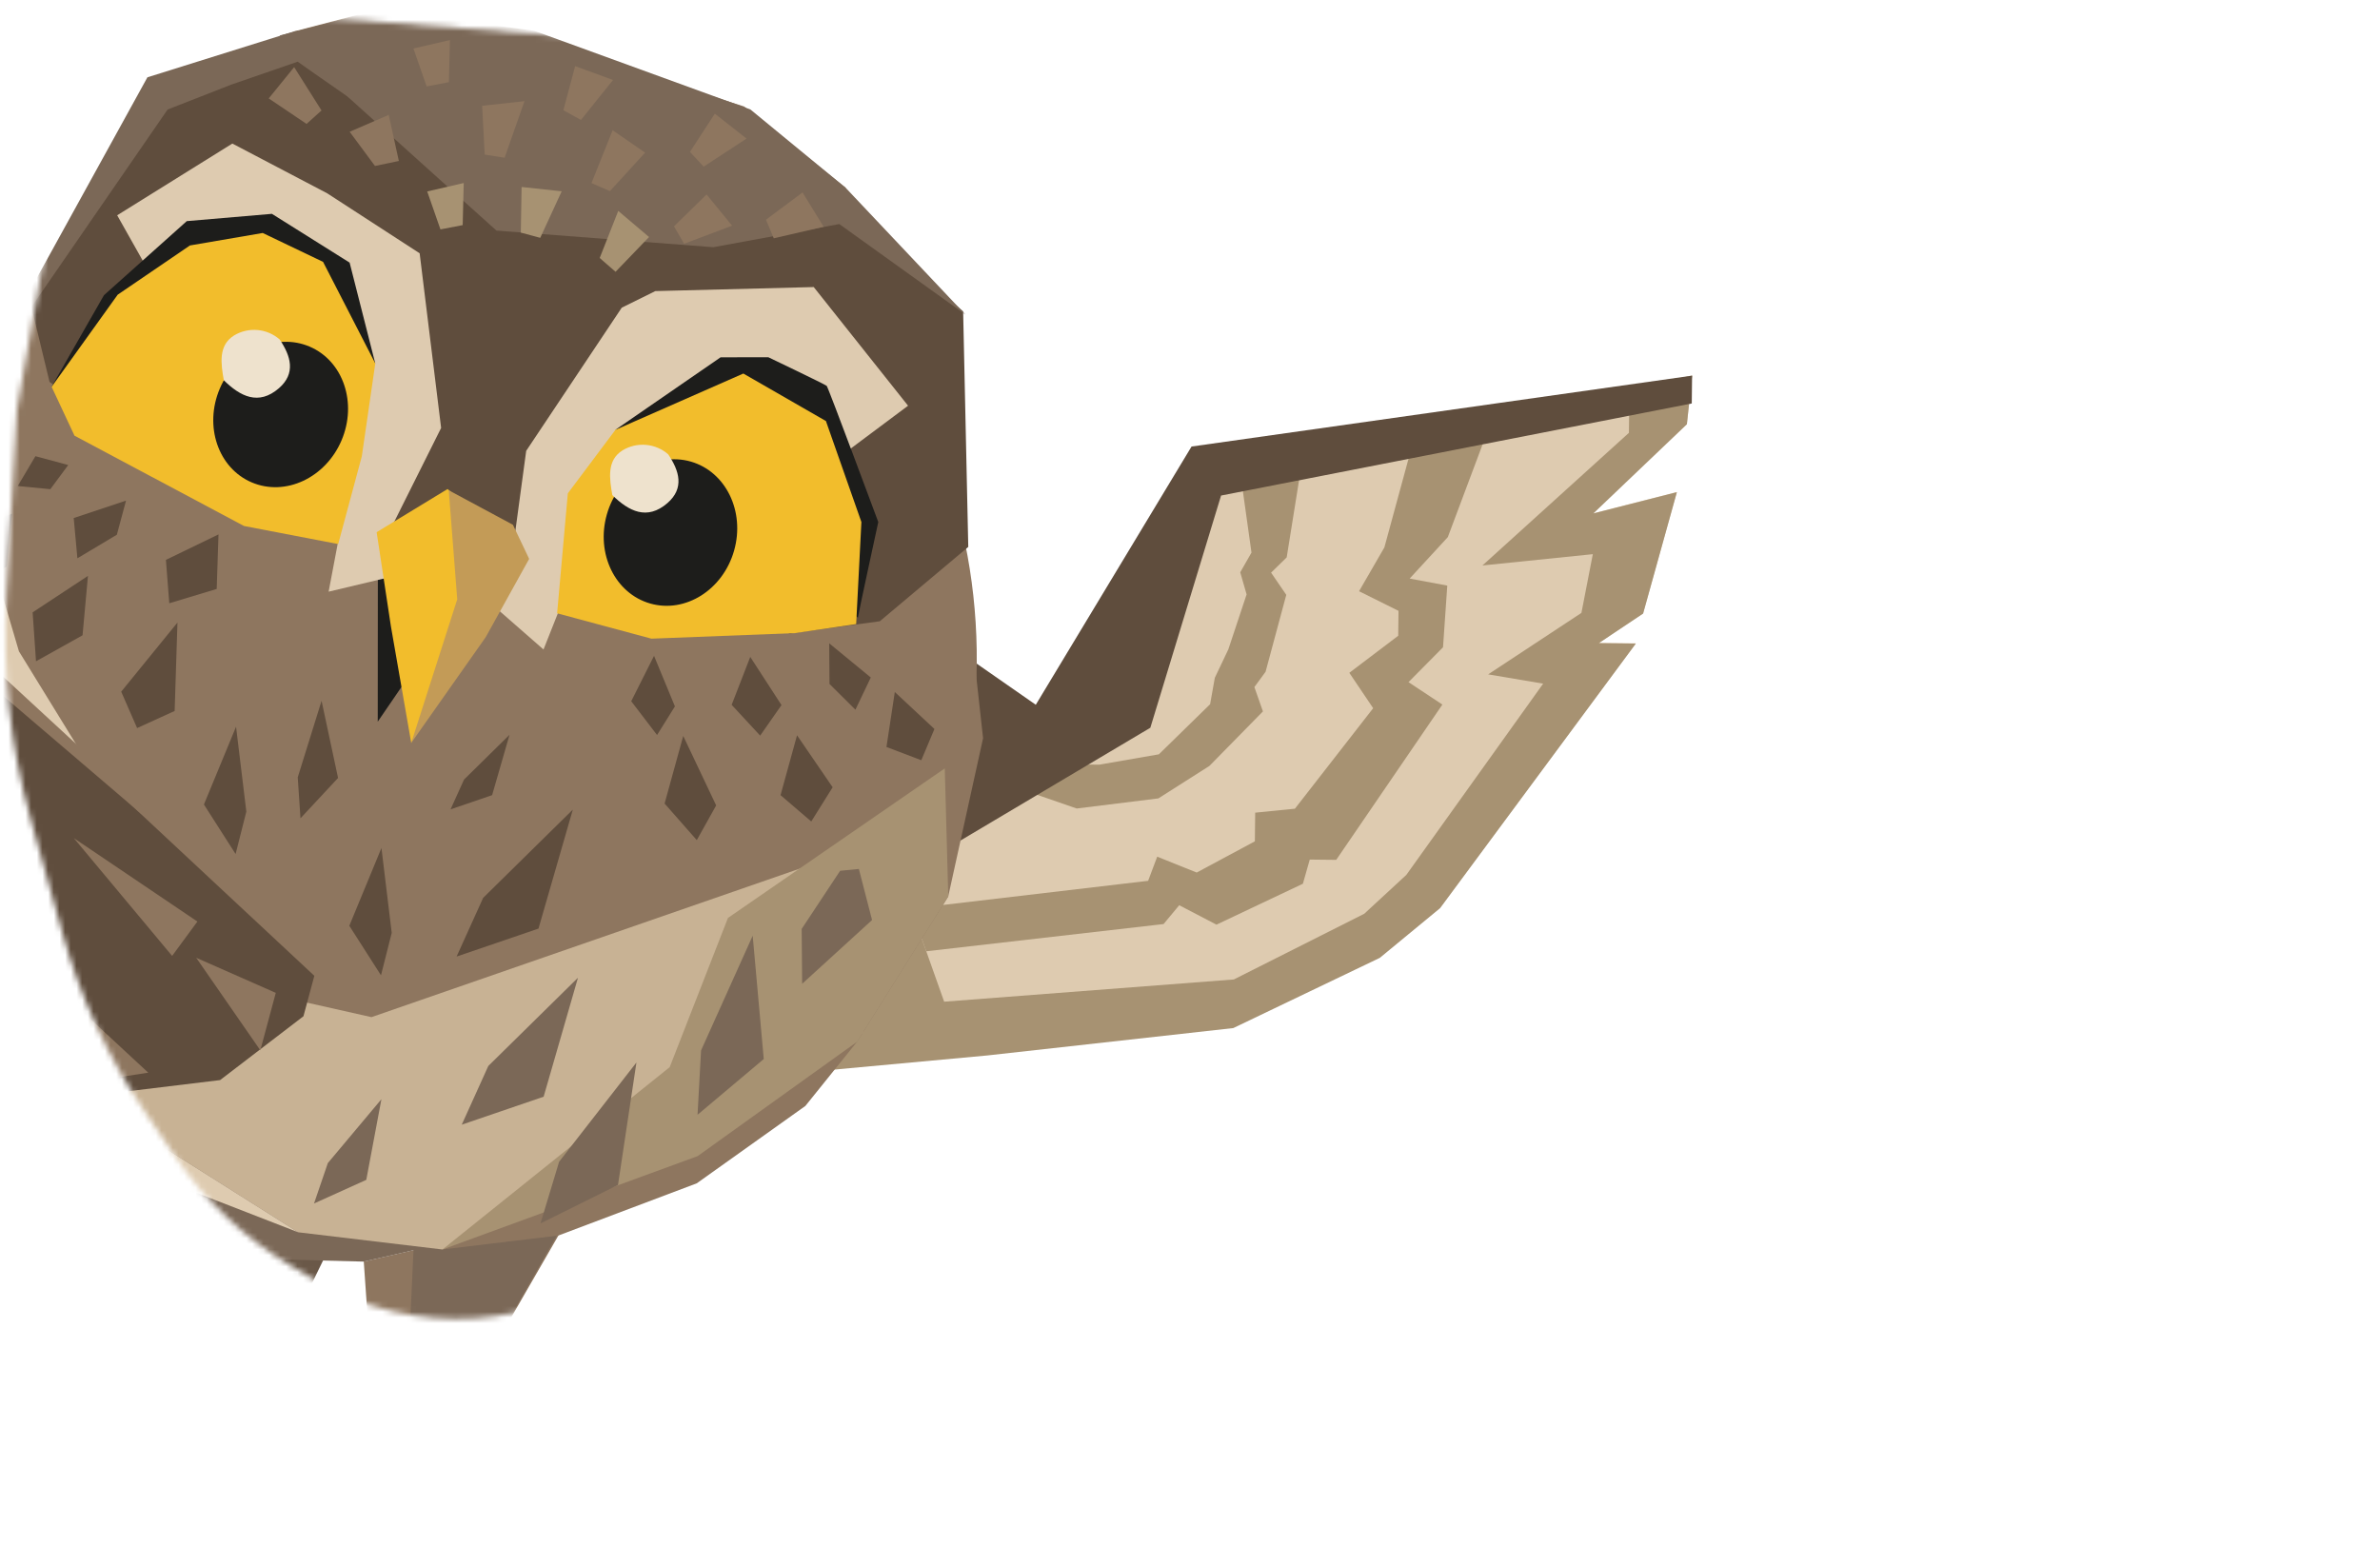 <?xml version="1.0" encoding="UTF-8"?> <svg xmlns="http://www.w3.org/2000/svg" width="420" height="273" viewBox="0 0 420 273" fill="none"><mask id="mask0_1626_19190" style="mask-type:alpha" maskUnits="userSpaceOnUse" x="0" y="0" width="420" height="273"><path d="M1.134 105.068L2.987 72.338L15.777 0L123.429 8.15L158.023 15.688L210.952 34.935L260.137 39.575L419.058 117.937L269.777 272.917L127.186 207.126L118.893 216.693L109.396 223.499C101.943 228.841 93.149 231.999 84 232.621C74.019 233.299 64.068 230.928 55.466 225.82L51.404 223.408C43.221 218.55 36.214 211.941 30.886 204.055L25.535 196.135C19.072 186.57 14.197 176.023 11.097 164.903L5.382 144.393C1.818 131.607 0.383 118.321 1.134 105.068Z" fill="#D9D9D9"></path></mask><g mask="url(#mask0_1626_19190)"><path d="M176.713 128.923L194.116 129.117L211.995 81.4L298.602 66.291L297.687 74.85L281.168 90.581L295.919 86.827L289.961 108.226L282.139 113.444L288.676 113.517L254.138 160.141L243.493 168.906L217.639 181.279L176.132 180.815L140.738 188.989L136.014 136.502L176.713 128.923Z" fill="#DECBB0"></path><path d="M243.491 169.036L217.638 181.426L174.275 186.253L136.011 189.787L136.013 136.593L149.935 133.997L156.715 148.874L166.618 176.769L217.734 172.846L240.746 161.255L248.177 154.392L272.322 120.644L262.616 119.006L279.074 108.158L281.087 97.794L261.605 99.79L287.457 76.381L287.544 68.619L298.602 66.291L297.687 74.861L281.167 90.612L295.919 86.853L289.96 108.279L282.139 113.504L288.675 113.577L254.137 160.26L243.491 169.036Z" fill="#A79272"></path><path d="M229.99 80.115L219.049 84.66L220.85 97.516L218.866 100.994L219.989 104.896L216.769 114.584L214.38 119.613L213.55 124.271L204.505 133.116L193.983 134.943L188.927 134.887L176.059 137.854L190.007 142.678L204.418 140.894L213.428 135.161L222.87 125.543L221.362 121.247L223.337 118.547L226.99 104.974L224.311 101.055L227.063 98.363L229.99 80.115Z" fill="#A79272"></path><path d="M263.114 74.475L255.497 94.786L248.762 102.1L255.402 103.341L254.651 114.224L248.558 120.379L254.538 124.335L235.802 151.741L231.135 151.689L229.921 155.953L214.671 163.173L208.097 159.745L205.337 163.069L163.46 167.873L160.793 160.361L202.61 155.438L204.213 151.177L211.183 153.978L221.447 148.469L221.504 143.413L228.513 142.713L242.324 124.976L238.116 118.732L246.746 112.19L246.795 107.797L239.833 104.334L244.301 96.605L249.709 76.746L263.114 74.475Z" fill="#A79272"></path><path d="M166.614 113.11L168.937 148.66L203.002 128.426L215.484 87.448L298.547 71.198L298.602 66.291L210.273 78.8L182.785 124.369L166.614 113.11Z" fill="#5F4D3D"></path><path d="M-41.778 83.522L-46.041 76.421C-26.772 74.37 -16.575 75.472 2.694 73.421L-41.778 83.522Z" fill="#8E765F"></path><path d="M-45.574 82.193C-44.383 82.484 21.069 69.511 21.069 69.511L12.149 114.636L-50.404 93.951L-45.574 82.193Z" fill="#7B6857"></path><path d="M22.148 171.13L68.234 199.537L50.243 236.267L37.318 260.836L-53.006 224.879L-22.064 179.731L22.148 171.13Z" fill="#6A5848"></path><path d="M31.646 215.003L4.537 247.788L14.94 251.999C14.94 251.999 31.75 219.748 31.805 219.058L31.646 215.003Z" fill="#1D1D1B"></path><path d="M-28.381 234.685L2.48 201.341L10.714 208.28L-7.203 243.119L-28.381 234.685Z" fill="#1D1D1B"></path><path d="M-53.003 224.885L-22.06 179.738L22.152 171.137L-19.627 181.899L-50.672 225.813L-53.003 224.885Z" fill="#A79272"></path><path d="M149.232 33.129L131.318 18.793L96.552 7.653L63.159 2.604L52.102 5.49L36.916 22.398L63.818 47.55L88.028 58.539C88.028 58.539 92.128 66.587 95.675 66.221C99.222 65.854 146.129 51.512 146.129 51.512L149.232 33.129Z" fill="#8E765F"></path><path d="M-7.658 77.484L-29.898 124.463L-17.246 162.965L-6.727 172.815L34.865 115.716L-7.658 77.484Z" fill="#A79272"></path><path d="M66.173 251.154L64.195 222.627L100.715 214.266L74.406 259.899L66.173 251.154Z" fill="#8E765F"></path><path d="M100.717 214.265L73.006 219.886L71.3 256.596L74.408 259.899L100.701 213.755" fill="#7B6857"></path><path d="M146.215 184.914C133.431 199.17 117.017 209.244 99.049 213.86C81.082 218.476 62.367 217.427 45.272 210.846C28.177 204.266 13.469 192.449 3.008 176.89C-7.453 161.331 -3.275 142.987 -3.575 123.694C-3.876 104.4 -7.659 77.487 -7.659 77.487C-7.659 77.487 12.8 29.261 29.665 21.074C46.53 12.887 77.983 19.593 96.068 22.503C114.153 25.414 130.856 33.92 144.065 46.947C152.836 55.598 159.849 66.029 164.704 77.644C169.559 89.259 172.161 101.831 172.36 114.643C172.56 127.454 170.354 140.254 165.868 152.311C161.382 164.368 154.704 175.446 146.215 184.914Z" fill="#8E765F"></path><path d="M5.31 53.202L25.618 15.041L52.484 5.464L86.265 35.761L99.674 41.471L118.694 41.159L145.382 33.675L169.967 54.951L170.872 96.514L155.258 109.632L139.372 111.803L90.331 94.986L75.758 102.746L31.107 83.082L8.744 67.401L5.31 53.202Z" fill="#5F4D3D"></path><path d="M70.744 22.954C67.753 21.749 52.536 10.886 52.536 10.886L40.838 14.925L29.583 19.325L5.384 54.41L3.203 55.032L26.014 13.643L52.132 5.466L70.744 22.954Z" fill="#7B6857"></path><path d="M87.611 40.691L125.884 43.624L148.111 39.541L170.362 55.507L149.223 33.128L132.422 19.317L94.277 5.432L67.078 1.74L49.352 6.263L87.611 40.691Z" fill="#7B6857"></path><path d="M15.124 222.849L2.73 237.967L-12.61 235.529L2.529 202.927L-2.333 194.971L-10.852 163.623L77.979 219.481L64.198 222.635L47.052 222.198L29.294 219.118L15.124 222.849Z" fill="#7B6857"></path><path d="M78.068 220.491L98.535 218.036L122.955 208.823L142.125 195.167L151.265 183.815L167.332 158.205L173.484 130.27L170.129 99.877L78.068 220.491Z" fill="#8E765F"></path><path d="M51.861 176.415L22.003 145.279L-10.842 153.612L16.439 194.625L52.617 217.461L78.071 220.497L152.237 182.277L156.444 147.977L65.552 179.496L51.861 176.415Z" fill="#C8B294"></path><path d="M66.685 95.343L66.661 127.351L78.51 110.037L66.685 95.343Z" fill="#1D1D1B"></path><path d="M110.4 89.759C109.962 88.799 109.881 87.715 110.172 86.701C110.463 85.687 111.107 84.81 111.987 84.229C114.067 82.854 115.503 84.879 117.145 85.681C122.355 87.567 124.409 91.659 122.434 96.219C120.586 100.486 116.108 102.416 112.526 100.488C108.681 98.42 107.792 93.928 110.4 89.759Z" fill="#F2BD2C"></path><path d="M61.844 84.103L36.997 66.948L20.679 37.991L41.003 25.334L57.745 34.115L74.055 44.697L77.846 75.52L67.379 96.466L69.18 101.749L68.317 101.955L57.992 104.413L61.844 84.103Z" fill="#DECBB0"></path><path d="M66.222 64.133L61.697 46.344L47.986 37.736L32.961 39.022L18.349 52.091L9.103 68.257" fill="#1D1D1B"></path><path d="M59.683 96.01L43.064 92.822L13.147 76.887L9.11 68.257L20.766 52.007L33.517 43.316L46.362 41.114L57.011 46.211L66.228 64.134L63.849 80.525L59.683 96.01Z" fill="#F2BD2C"></path><path d="M60.264 77.729C57.44 84.345 50.344 87.656 44.415 85.126C38.486 82.595 35.969 75.181 38.792 68.564C41.616 61.948 48.712 58.636 54.641 61.167C60.57 63.698 63.087 71.113 60.264 77.729Z" fill="#1D1D1B"></path><path d="M39.495 67.101C42.394 69.948 45.62 71.621 49.211 68.517C52.251 65.889 51.318 62.816 49.356 59.907C48.261 58.948 46.888 58.363 45.438 58.237C43.988 58.111 42.535 58.451 41.291 59.208C38.484 60.961 38.988 64.199 39.495 67.101Z" fill="#EEE2CD"></path><path d="M160.246 71.597L147.645 81.008L138.481 69.682L99.667 105.155L95.913 114.616L87.763 107.485L87.272 107.056L89.599 103.655L92.858 79.561L109.723 54.294L115.646 51.369L143.599 50.657L160.246 71.597Z" fill="#DECBB0"></path><path d="M151.395 108.996C151.38 108.739 154.991 92.124 154.991 92.124C154.991 92.124 146.159 68.348 145.886 68.091C145.612 67.834 135.59 63.044 135.59 63.044L127.163 63.054L108.612 75.842L151.395 108.996Z" fill="#1D1D1B"></path><path d="M98.314 108.228L100.206 87.059L108.607 75.85L131.176 65.918L145.752 74.301L152.011 92.122L151.089 110.13L140.316 111.724L114.955 112.704L98.314 108.228Z" fill="#F2BD2C"></path><path d="M129.543 97.179C127.57 104.097 120.945 108.271 114.745 106.503C108.546 104.735 105.12 97.694 107.093 90.776C109.066 83.859 115.69 79.684 121.89 81.452C128.089 83.22 131.516 90.261 129.543 97.179Z" fill="#1D1D1B"></path><path d="M108.058 87.371C110.956 90.218 114.183 91.891 117.774 88.786C120.814 86.158 119.881 83.086 117.918 80.177C116.823 79.217 115.451 78.632 114 78.507C112.55 78.381 111.097 78.721 109.854 79.477C107.047 81.23 107.551 84.468 108.058 87.371Z" fill="#EEE2CD"></path><path d="M91.647 96.952L78.979 86.299L66.466 93.915L68.985 110.532L72.57 131.099L83.497 109.17L91.647 96.952Z" fill="#F2BD2C"></path><path d="M79.192 86.522L90.515 92.607L93.382 98.627L85.725 112.422L72.574 131.1L80.689 105.761L79.192 86.522Z" fill="#C39B57"></path><path d="M-7.781 77.187L-9.654 115.532L6.586 150.974L49.028 173.692L22.01 145.286L3.341 114.938L-7.781 77.187Z" fill="#DECBB0"></path><path d="M-16.668 149.325L-8.074 170.452L14.56 202.678L52.62 217.461L16.441 194.625L-9.696 152.446L-18.718 107.014L-20.315 129.132L-16.668 149.325Z" fill="#DECBB0"></path><path d="M128.464 161.988L118.183 188.319L78.077 220.498L123.114 204.02L151.274 183.821L167.342 158.212L166.724 135.6L128.464 161.988Z" fill="#A79272"></path><path d="M95.026 163.869L101.087 142.871L85.261 158.446L80.575 168.804L95.026 163.869Z" fill="#5F4D3D"></path><path d="M86.843 140.322L89.919 129.666L81.888 137.57L79.51 142.826L86.843 140.322Z" fill="#5F4D3D"></path><path d="M35.987 141.968L41.657 128.244L43.472 143.221L41.577 150.71L35.987 141.968Z" fill="#5F4D3D"></path><path d="M61.644 163.371L67.314 149.647L69.128 164.624L67.233 172.112L61.644 163.371Z" fill="#5F4D3D"></path><path d="M59.659 137.287L56.748 123.668L52.542 137.178L53.025 144.406L59.659 137.287Z" fill="#5F4D3D"></path><path d="M95.936 193.536L101.997 172.539L86.171 188.114L81.485 198.472L95.936 193.536Z" fill="#7B6857"></path><path d="M134.781 186.89L132.829 165.122L123.716 185.37L123.097 196.722L134.781 186.89Z" fill="#7B6857"></path><path d="M109.059 209.108L112.313 187.496L98.668 205.013L95.381 215.897L109.059 209.108Z" fill="#7B6857"></path><path d="M64.638 208.21L67.31 193.975L57.854 205.249L55.416 212.379L64.638 208.21Z" fill="#7B6857"></path><path d="M153.893 162.357L151.566 153.348L148.259 153.667L141.472 163.924L141.555 173.612L153.893 162.357Z" fill="#7B6857"></path><path d="M66.618 250.524L62.06 278.439L57.293 281.662L45.032 278.364L39.484 285.514L53.637 287.036L97.717 309.714L104.632 304.912L91.86 297.996L116.398 301.617C116.398 301.617 117.985 292.799 117.235 292.822C116.483 292.847 91.757 290.359 93.057 290.318C94.357 290.277 111.533 287.174 111.533 287.174L108.089 278.69L85.585 283.787L69.247 280.413L75.254 258.083L66.618 250.524Z" fill="#C39B57"></path><path d="M62.066 278.431L66.912 276.371L64.594 285.011L47.093 282.757L39.495 285.547L41.465 281.244L34.07 283.282L40.922 277.25L57.298 281.655L62.066 278.431Z" fill="#F2BD2C"></path><path d="M69.103 280.192L71.504 284.725L85.694 287.541L111.538 287.215L111.321 283.531L120.84 284.078L109.159 278.117L85.578 283.786L69.103 280.192Z" fill="#F2BD2C"></path><path d="M62.055 278.436L66.063 249.57L72.362 255.733L64.493 284.992L62.055 278.436Z" fill="#F2BD2C"></path><path d="M-11.947 234.193L-30.779 265.065L-42.331 263.443L-54.766 257.235L-65.907 251.937L-66.251 259.495L-55.45 264.399L-81.469 264.866L-82.94 270.31L-81.725 276.275L-50.039 273.444L-72.501 282.883L-70.452 293.061L-50.541 283.307L-30.266 275.257L-13.183 277.798L-5.949 270.367L-22.275 265.964L3.379 237.107L-11.947 234.193Z" fill="#C39B57"></path><path d="M114.537 41.827L108.627 47.965L105.829 45.528L109.103 37.219L114.537 41.827Z" fill="#A79272"></path><path d="M113.84 26.94L107.634 33.728L104.376 32.313L108.11 22.982L113.84 26.94Z" fill="#8E765F"></path><path d="M92.554 17.856L89.047 27.838L85.54 27.278L85.085 18.666L92.554 17.856Z" fill="#8E765F"></path><path d="M99.123 33.757L95.337 41.97L91.908 41.048L92.047 32.999L99.123 33.757Z" fill="#A79272"></path><path d="M51.91 11.846L56.738 19.493L54.097 21.867L47.422 17.368L51.91 11.846Z" fill="#8E765F"></path><path d="M129.194 39.827L120.73 43.012L118.938 39.946L124.692 34.317L129.194 39.827Z" fill="#8E765F"></path><path d="M145.355 40.021L136.543 42.051L135.174 38.773L141.626 33.961L145.355 40.021Z" fill="#8E765F"></path><path d="M131.741 24.455L124.174 29.407L121.757 26.805L126.147 20.058L131.741 24.455Z" fill="#8E765F"></path><path d="M108.18 14.115L102.523 21.17L99.417 19.446L101.498 11.671L108.18 14.115Z" fill="#8E765F"></path><path d="M81.834 32.298L81.651 39.726L77.726 40.483L75.391 33.786L81.834 32.298Z" fill="#A79272"></path><path d="M79.4 7.069L79.218 14.498L75.292 15.254L72.958 8.558L79.4 7.069Z" fill="#8E765F"></path><path d="M68.596 20.274L70.386 28.407L66.173 29.288L61.704 23.253L68.596 20.274Z" fill="#8E765F"></path><path d="M-44.013 79.389L-63.936 128.001L-51.645 166.261L-9.87 196.51L38.841 190.602L53.551 179.337L55.47 172.201L-44.013 79.389Z" fill="#5F4D3D"></path><path d="M-46.035 76.435L-60.588 120.045L-45.146 83.762L50.122 165.13L-46.035 76.435Z" fill="#8E765F"></path><path d="M5.971 170.572L11.877 191.493L26.162 189.294L5.971 170.572Z" fill="#8E765F"></path><path d="M-10.604 142.352L-0.897 166.711L9.865 165.075L-10.604 142.352Z" fill="#8E765F"></path><path d="M34.623 169.016L45.94 185.348L48.667 175.21L34.623 169.016Z" fill="#8E765F"></path><path d="M13.021 147.898L30.376 168.689L34.833 162.625L13.021 147.898Z" fill="#8E765F"></path><path d="M153.668 119.559L146.33 113.526L146.384 120.697L150.955 125.238L153.668 119.559Z" fill="#5F4D3D"></path><path d="M137.91 124.425L132.398 115.926L129.115 124.383L134.147 129.815L137.91 124.425Z" fill="#5F4D3D"></path><path d="M119.102 124.657L115.418 115.738L111.393 123.747L115.952 129.711L119.102 124.657Z" fill="#5F4D3D"></path><path d="M164.9 128.643L157.908 122.121L156.433 131.818L162.582 134.157L164.9 128.643Z" fill="#5F4D3D"></path><path d="M143.162 144.967L146.937 138.932L140.654 129.756L137.743 140.322L143.162 144.967Z" fill="#5F4D3D"></path><path d="M126.382 142.133L120.57 129.872L117.282 141.804L122.962 148.258L126.382 142.133Z" fill="#5F4D3D"></path><path d="M-6.795 104.603L-6.449 93.92L2.113 90.662L1.179 99.999L-6.795 104.603Z" fill="#5F4D3D"></path><path d="M5.759 108.06L15.521 101.627L14.568 112.11L6.353 116.696L5.759 108.06Z" fill="#5F4D3D"></path><path d="M21.389 122.06L31.316 109.862L30.82 125.464L24.195 128.482L21.389 122.06Z" fill="#5F4D3D"></path><path d="M38.243 103.931L38.557 94.31L29.279 98.8L29.872 106.459L38.243 103.931Z" fill="#5F4D3D"></path><path d="M20.62 94.365L22.239 88.347L13.008 91.417L13.657 98.523L20.62 94.365Z" fill="#5F4D3D"></path><path d="M8.883 86.328L12.043 82.063L6.249 80.504L3.131 85.769L8.883 86.328Z" fill="#5F4D3D"></path></g></svg> 